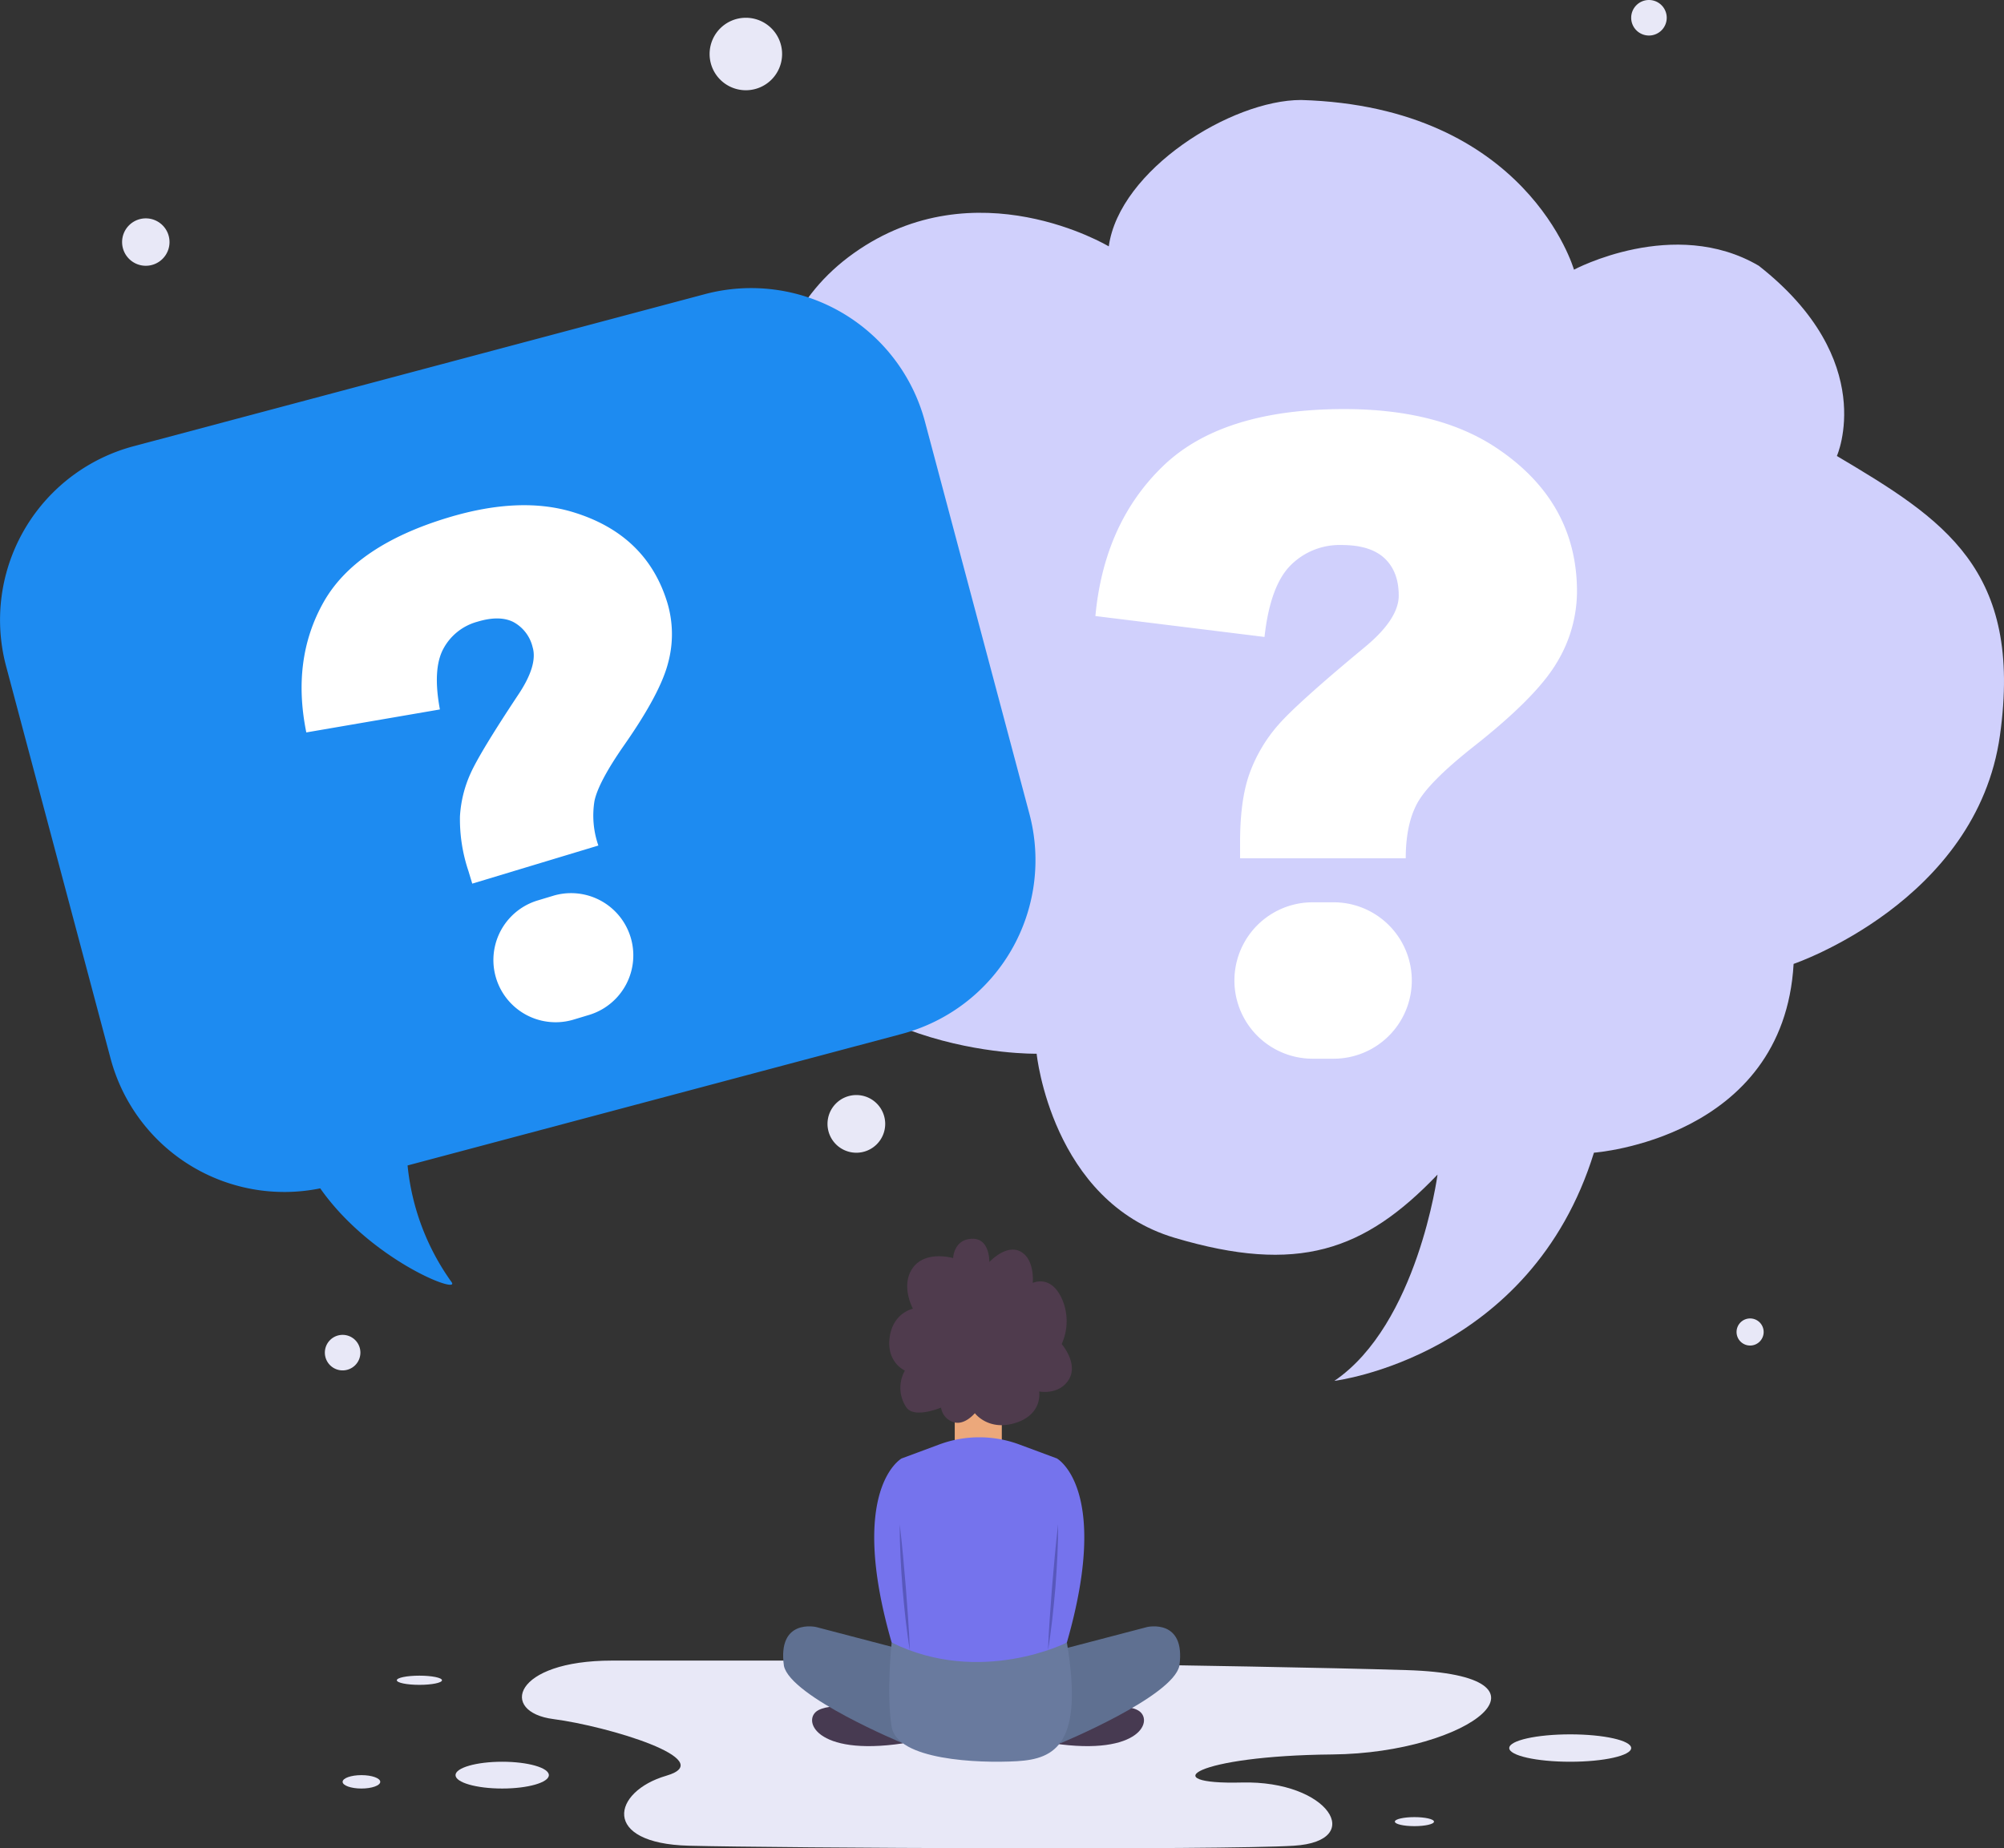 <?xml version="1.0" encoding="UTF-8"?>
<svg xmlns="http://www.w3.org/2000/svg" xmlns:xlink="http://www.w3.org/1999/xlink" id="Gruppe_2080" data-name="Gruppe 2080" width="443.757" height="409.393" viewBox="0 0 443.757 409.393">
  <rect x="0" y="0" width="443.757" height="409.393" fill="#333333" stroke="none"/>
  <defs>
    <clipPath id="clip-path">
      <rect id="Rechteck_1421" data-name="Rechteck 1421" width="443.757" height="409.393" fill="none"></rect>
    </clipPath>
  </defs>
  <g id="Gruppe_2079" data-name="Gruppe 2079" clip-path="url(#clip-path)">
    <path id="Pfad_1493" data-name="Pfad 1493" d="M229.548,233.391s3.293,32.668,30.559,40.775,42,2.948,58.215-14c0,0-4.422,33.16-22.844,45.688,0,0,43.477-5.287,57.478-50.542,0,0,42-3.006,44.214-41.816,0,0,40.529-13.756,45.688-50.6S430.331,115,406.75,101c0,0,9.45-21.14-17.3-42.14-18.75-11-40.915.873-40.915.873S338.218,23.62,288.109,22.146c-15.475,0-40.229,15.475-42.59,32.424,0,0-29.406-17.686-56.413,1.474s-19.226,54.53-10.221,70.742c0,0-28.916,28-13.272,67.795s63.935,38.81,63.935,38.81" fill="#d0d0fc"></path>
    <path id="Pfad_1494" data-name="Pfad 1494" d="M311.273,190.108H274.6V186.44q0-9.358,2.123-15.2a33.693,33.693,0,0,1,6.321-10.664q4.2-4.825,18.867-16.986,7.818-6.369,7.817-11.677t-3.136-8.251q-3.136-2.943-9.506-2.944a15.28,15.28,0,0,0-11.339,4.536q-4.489,4.538-5.742,15.827L242.56,136.45q1.931-20.652,15.008-33.247t40.1-12.594q21.038,0,33.971,8.782,17.564,11.87,17.564,31.654a30.54,30.54,0,0,1-4.536,15.827q-4.537,7.626-18.529,18.626-9.75,7.724-12.3,12.4t-2.558,12.208m-20.6,9.747H295.3a17.323,17.323,0,0,1,0,34.646h-4.633a17.323,17.323,0,0,1,0-34.646" fill="#fff"></path>
    <path id="Pfad_1495" data-name="Pfad 1495" d="M185.425,367.811s-27.888-.005-49.888,0-25,11.4-13,12.955,37,9.05,25,12.55-14.5,15,5,15.5,118,1,134,0,7.79-14.5-11.6-14-10.44-5.93,20.083-6.215,52.522-17.575,16.522-18.68-126.112-2.11-126.112-2.11" fill="#e8e8f7"></path>
    <path id="Pfad_1496" data-name="Pfad 1496" d="M193.583,378.8s-8.7-1.965-12.382,0-.8,10.264,18.759,7.343Z" fill="#473a51"></path>
    <path id="Pfad_1497" data-name="Pfad 1497" d="M239.562,378.8s8.7-1.965,12.382,0,.8,10.264-18.759,7.343Z" fill="#473a51"></path>
    <path id="Pfad_1498" data-name="Pfad 1498" d="M180.71,360.374s-8.6-1.965-7.123,8.6c1.473,6.878,26.373,17.168,26.373,17.168V365.412Z" fill="#5f7091"></path>
    <path id="Pfad_1499" data-name="Pfad 1499" d="M211.414,313.8v6.058s4.756,6,10.423,0V313.8s-6.967-6.155-10.423,0" fill="#eca87b"></path>
    <path id="Pfad_1500" data-name="Pfad 1500" d="M254.031,360.374s8.6-1.965,7.123,8.6c-1.473,6.878-26.373,17.168-26.373,17.168V365.412Z" fill="#5f7091"></path>
    <path id="Pfad_1501" data-name="Pfad 1501" d="M234.041,323.038l-8.322-3.091a25.483,25.483,0,0,0-17.745,0l-8.322,3.091s-12.036,6.632-2.21,40.775c0,0,5.9,5.159,19.4,5.159s19.4-5.159,19.4-5.159c9.825-34.143-2.211-40.775-2.211-40.775" fill="#7573ed"></path>
    <path id="Pfad_1502" data-name="Pfad 1502" d="M211.056,278.656s-6.053-1.78-8.9,2.136,0,9.079,0,9.079-4.451.891-5.163,6.409,3.383,7.3,3.383,7.3a7.734,7.734,0,0,0,.356,8.189c1.78,2.493,7.655,0,7.655,0a3.935,3.935,0,0,0,2.67,3.2c2.492.89,4.807-1.958,4.807-1.958s3.026,4.083,9.079,2.13,5.163-6.937,5.163-6.937,4.45.89,6.586-2.67-1.6-7.833-1.6-7.833a12.256,12.256,0,0,0,0-10.148c-2.492-5.341-6.409-3.382-6.409-3.382s.534-5.163-2.67-6.943-6.943,2.314-6.943,2.314.178-5.217-3.738-5.163c-4.142.058-4.273,4.273-4.273,4.273" fill="#4f3b4d"></path>
    <path id="Pfad_1503" data-name="Pfad 1503" d="M197.442,363.813s-1.2,11.3,0,18.668,19.13,8.106,27.727,7.615,14.8-3.93,11.083-26.283c0,0-19.122,9.706-38.81,0" fill="#697a9e"></path>
    <path id="Pfad_1504" data-name="Pfad 1504" d="M199.242,337.674c.28,2.324.5,4.648.728,6.973l.614,6.977.514,6.985c.15,2.331.3,4.662.381,7-.387-2.309-.685-4.628-.955-6.949s-.467-4.651-.687-6.978c-.157-2.331-.338-4.661-.44-7s-.184-4.672-.155-7.013" fill="#5858bc"></path>
    <path id="Pfad_1505" data-name="Pfad 1505" d="M234.3,337.608c.029,2.341-.052,4.678-.155,7.013s-.283,4.666-.44,7c-.22,2.327-.413,4.656-.687,6.978s-.568,4.64-.955,6.949c.076-2.34.231-4.671.381-7l.514-6.985.614-6.977c.223-2.325.448-4.649.728-6.973" fill="#5858bc"></path>
    <path id="Pfad_1506" data-name="Pfad 1506" d="M121.537,393.182c0,1.638-4.626,2.967-10.333,2.967s-10.334-1.329-10.334-2.967,4.627-2.966,10.334-2.966,10.333,1.328,10.333,2.966" fill="#e8e8f7"></path>
    <path id="Pfad_1507" data-name="Pfad 1507" d="M361.2,387.182c0,1.675-6.044,3.034-13.5,3.034s-13.5-1.359-13.5-3.034,6.044-3.033,13.5-3.033,13.5,1.358,13.5,3.033" fill="#e8e8f7"></path>
    <path id="Pfad_1508" data-name="Pfad 1508" d="M317.537,403.482c0,.552-1.94,1-4.333,1s-4.334-.448-4.334-1,1.94-1,4.334-1,4.333.448,4.333,1" fill="#e8e8f7"></path>
    <path id="Pfad_1509" data-name="Pfad 1509" d="M97.87,372.167c0,.562-2.238,1.018-5,1.018s-5-.456-5-1.018,2.239-1.018,5-1.018,5,.456,5,1.018" fill="#e8e8f7"></path>
    <path id="Pfad_1510" data-name="Pfad 1510" d="M84.2,394.666c0,.819-1.865,1.483-4.167,1.483s-4.166-.664-4.166-1.483,1.865-1.483,4.166-1.483,4.167.664,4.167,1.483" fill="#e8e8f7"></path>
    <path id="Pfad_1511" data-name="Pfad 1511" d="M37.537,53.617a5.25,5.25,0,1,1-5.25-5.25,5.249,5.249,0,0,1,5.25,5.25" fill="#e8e8f7"></path>
    <path id="Pfad_1512" data-name="Pfad 1512" d="M173.185,11.962a8.027,8.027,0,1,1-8.028-8.027,8.027,8.027,0,0,1,8.028,8.027" fill="#e8e8f7"></path>
    <path id="Pfad_1513" data-name="Pfad 1513" d="M196.015,248.935a6.388,6.388,0,1,1-6.388-6.388,6.388,6.388,0,0,1,6.388,6.388" fill="#e8e8f7"></path>
    <path id="Pfad_1514" data-name="Pfad 1514" d="M390.537,295.029a3,3,0,1,1-3-3,3,3,0,0,1,3,3" fill="#e8e8f7"></path>
    <path id="Pfad_1515" data-name="Pfad 1515" d="M79.805,299.6a3.935,3.935,0,1,1-3.935-3.935,3.935,3.935,0,0,1,3.935,3.935" fill="#e8e8f7"></path>
    <path id="Pfad_1516" data-name="Pfad 1516" d="M369.073,3.935A3.935,3.935,0,1,1,365.138,0a3.935,3.935,0,0,1,3.935,3.935" fill="#e8e8f7"></path>
    <path id="Pfad_1517" data-name="Pfad 1517" d="M156.091,65.152,29.585,98.835A39.819,39.819,0,0,0,1.351,147.56l23.133,86.885A39.818,39.818,0,0,0,70.91,263.214c11.17,15.91,31.139,23.626,29.087,20.768a53.219,53.219,0,0,1-9.745-25.84L199.715,229a39.822,39.822,0,0,0,28.235-48.726L204.816,93.386a39.821,39.821,0,0,0-48.725-28.234" fill="#1d8bf1"></path>
    <path id="Pfad_1518" data-name="Pfad 1518" d="M132.5,187.281l-27.927,8.438-.844-2.793a36.014,36.014,0,0,1-1.88-12.063,26.766,26.766,0,0,1,2.36-9.576q2.086-4.64,10.46-17.276,4.488-6.649,3.266-10.692a8.566,8.566,0,0,0-4.287-5.562q-3.066-1.52-7.916-.054a12.154,12.154,0,0,0-7.592,6.063q-2.375,4.488-.731,13.374l-29.582,5.088q-3.283-16.17,3.779-28.772t27.639-18.817q16.021-4.84,27.891-1.128,16.105,5,20.659,20.065a24.3,24.3,0,0,1,.187,13.1q-1.7,6.851-9.825,18.447-5.647,8.126-6.518,12.276a20.2,20.2,0,0,0,.861,9.885m-13.448,12.164,3.528-1.066a13.782,13.782,0,0,1,7.972,26.385l-3.528,1.065a13.781,13.781,0,0,1-7.972-26.384" fill="#fff"></path>
  </g>
</svg>
